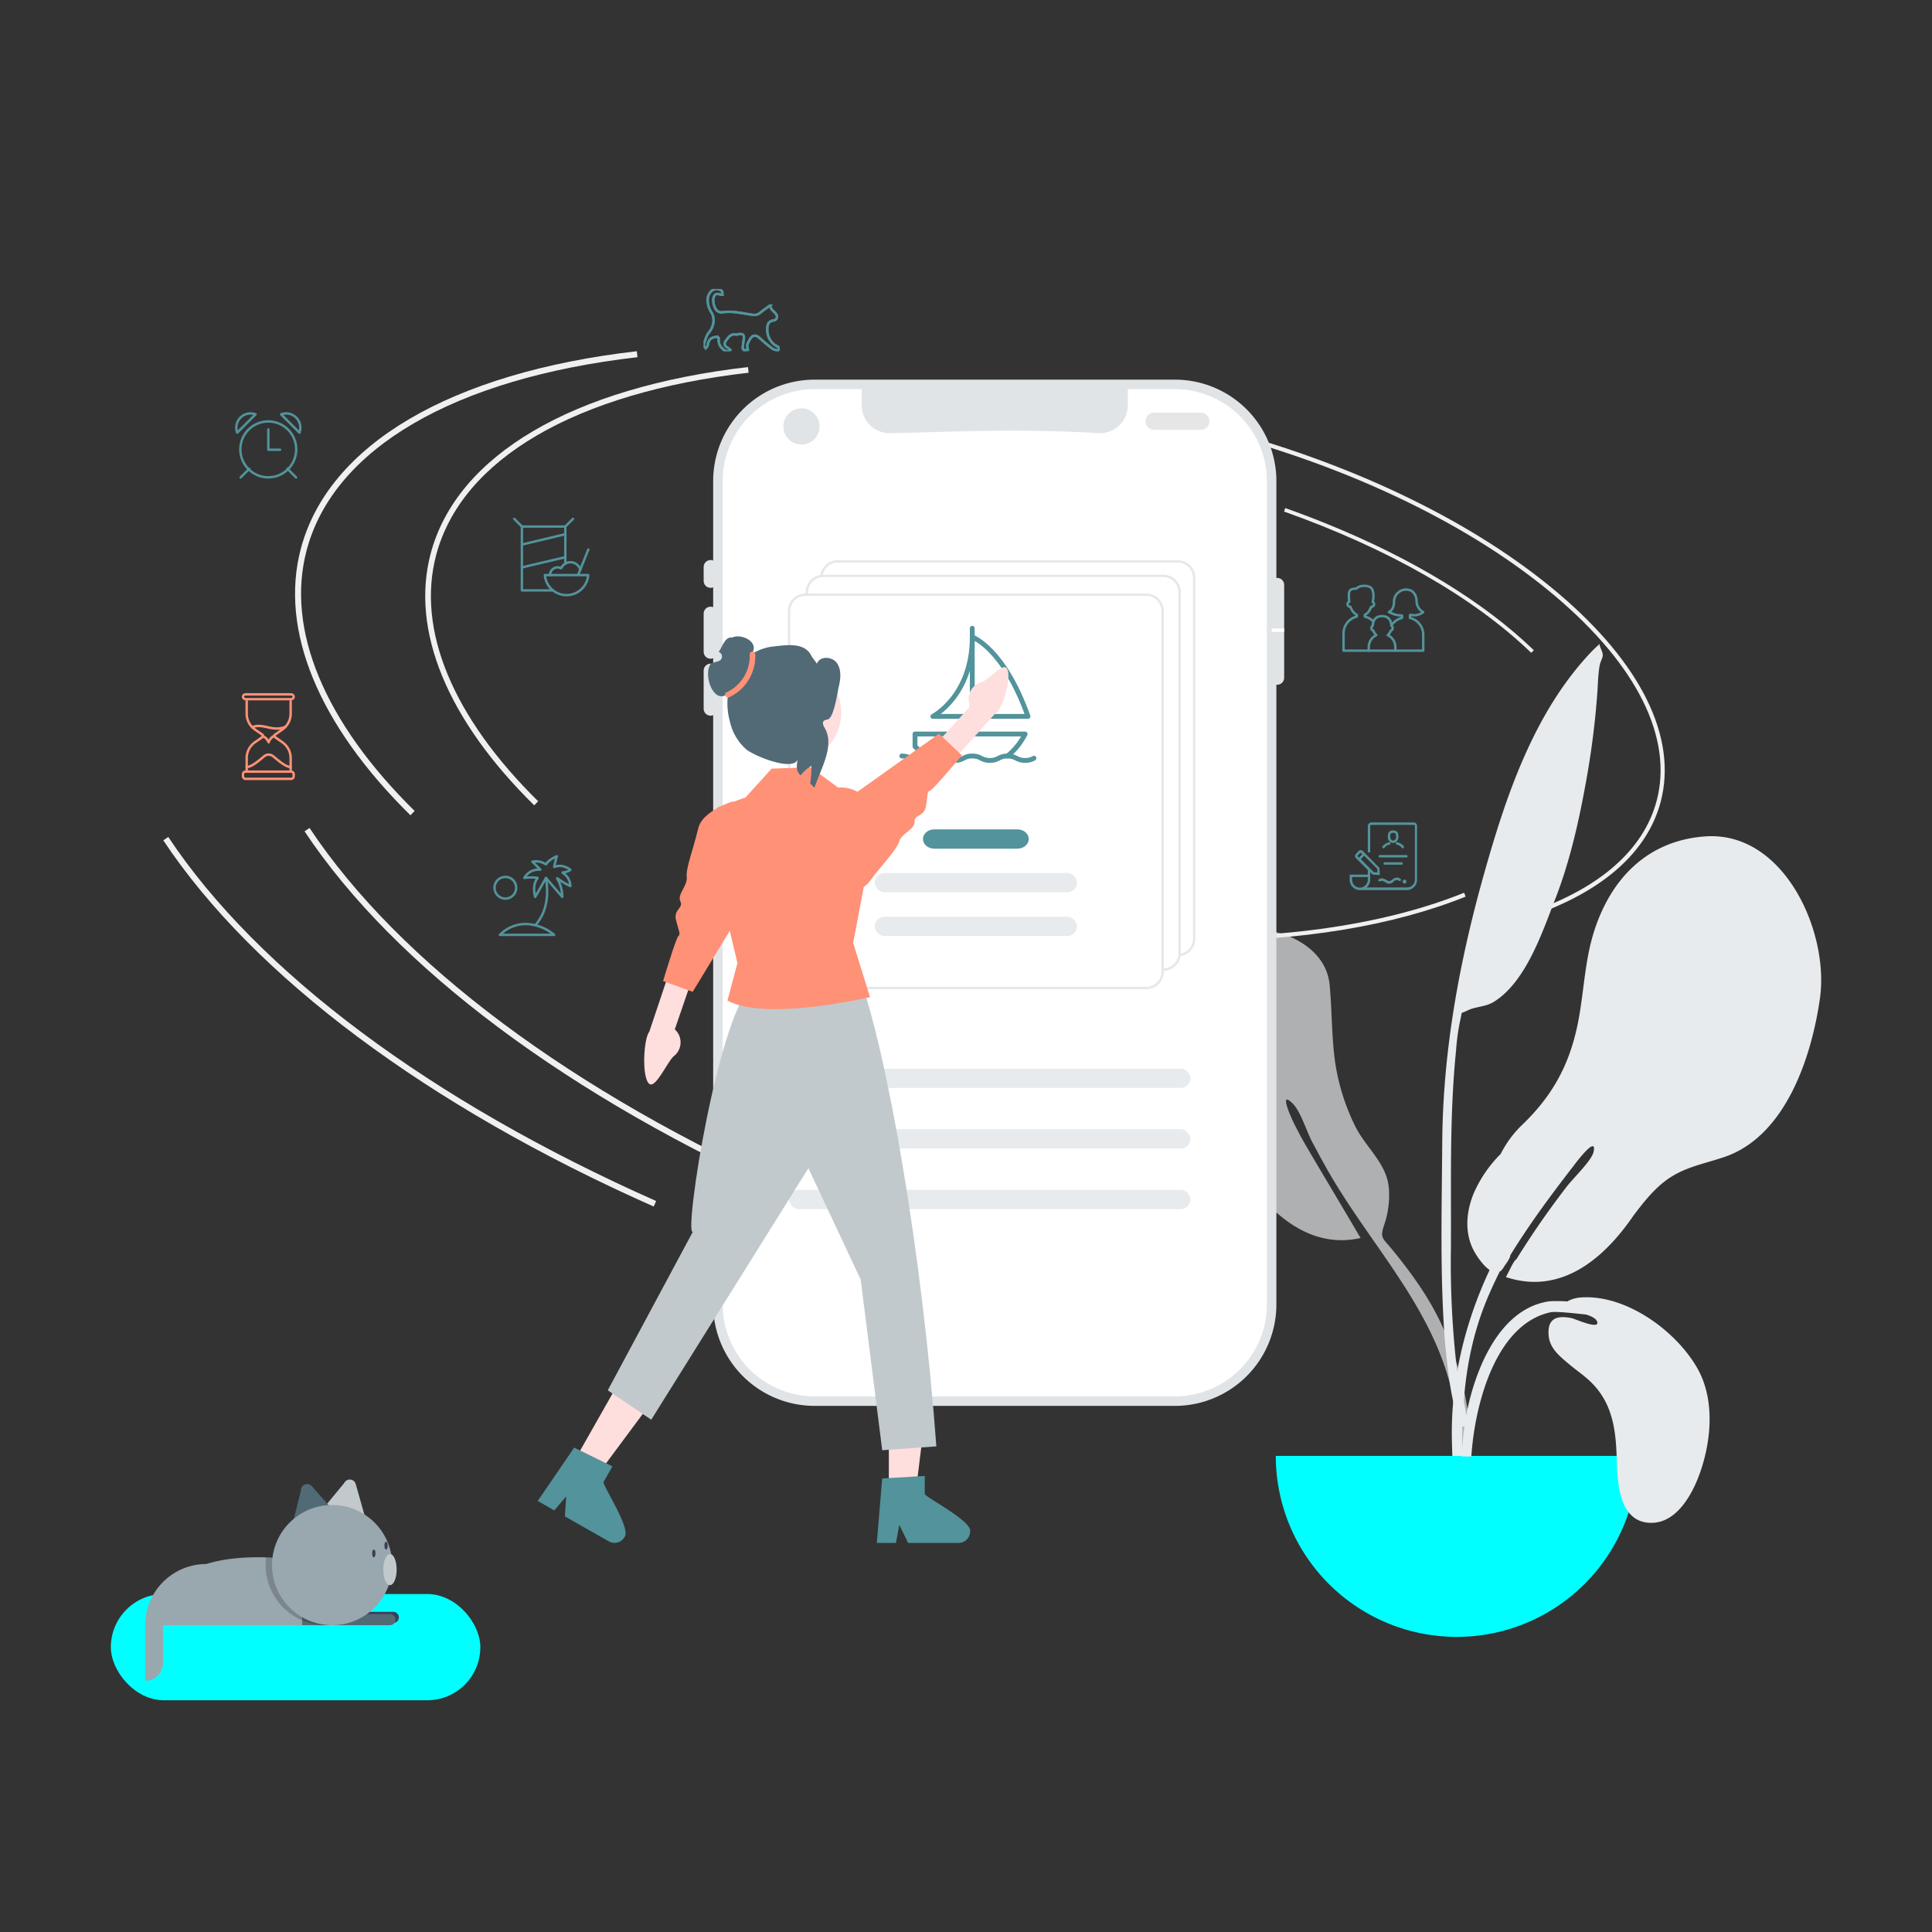 <svg xmlns="http://www.w3.org/2000/svg" xmlns:xlink="http://www.w3.org/1999/xlink" width="800" height="800" viewBox="0 0 800 800"><rect x="0" y="0" width="800" height="800" fill="#333333" stroke="none"/><defs><clipPath id="clip-path"><rect id="Rectangle_3331" data-name="Rectangle 3331" width="31.486" height="25.768" transform="translate(0 0)" fill="none" stroke="#53939b" stroke-width="1"/></clipPath></defs><g id="Group_5626" data-name="Group 5626" transform="translate(-4445.333 287)"><path id="AdobeStock_292110933_Preview" d="M0,0H800V800H0Z" transform="translate(4445.333 -287)" fill="none" opacity="0.7"/><g id="Group_5409" data-name="Group 5409" transform="translate(4512.945 -159.648)"><path id="Path_21171" data-name="Path 21171" d="M396.423,405.325c-36.042-35.481-51.264-72.5-42.864-104.226,10.78-40.719,58.67-68.873,131.39-77.242l.269,2.336c-71.708,8.252-118.867,35.774-129.386,75.508-8.175,30.88,6.826,67.086,42.241,101.95Z" transform="translate(-242.842 -199.212)" fill="#f0f0f0"/><path id="Path_21174" data-name="Path 21174" d="M485.406,550.409C391.814,508.9,319.7,455.048,282.334,398.77l2.073-1.377c37.1,55.888,108.844,109.421,202.007,150.741Z" transform="translate(-223.842 -181.896)" fill="#f0f0f0"/><path id="Path_21177" data-name="Path 21177" d="M340.587,419.742C302.423,382.173,286.3,342.979,295.2,309.38c11.415-43.116,62.124-72.928,139.125-81.79l.284,2.473c-75.929,8.738-125.865,37.881-137,79.953-8.656,32.7,7.228,71.036,44.728,107.952Z" transform="translate(-238.249 -209.511)" fill="#f0f0f0"/><path id="Path_21180" data-name="Path 21180" d="M426.914,554.143C333.322,512.634,261.2,458.781,223.842,402.5l2.073-1.377c37.1,55.888,108.844,109.421,202.007,150.741Z" transform="translate(-223.842 -181.896)" fill="#f0f0f0"/></g><path id="Path_22938" data-name="Path 22938" d="M746.9,617.148q-10.022,0-20.386-.447l.074-1.721c51.562,2.232,97.056-3.938,131.572-17.848l.644,1.6C828.7,610.863,790.322,617.148,746.9,617.148Z" transform="translate(4193.413 -514.461)" fill="#f0f0f0"/><path id="Path_22939" data-name="Path 22939" d="M819.67,443.851l-.552-1.632c29.482-9.968,47.922-26.026,53.326-46.438,6.87-25.949-8.055-56.062-42.023-84.79-34.142-28.875-83.376-52.833-138.633-67.462l.441-1.665c55.5,14.693,104.972,38.776,139.3,67.812,34.505,29.182,49.626,59.918,42.577,86.546C868.551,417.22,849.726,433.69,819.67,443.851Z" transform="translate(4258.869 -351.172)" fill="#f0f0f0"/><path id="Path_22940" data-name="Path 22940" d="M744.62,597.132q-8.9,0-18.1.4l.066,1.528c45.785-1.982,86.182,3.5,116.832,15.848l.572-1.419C817.252,602.714,783.174,597.132,744.62,597.132Z" transform="matrix(0.927, 0.375, -0.375, 0.927, 4528.125, -902.977)" fill="#f0f0f0"/><g id="Symbols" transform="translate(4931.496 -40.424)"><g id="Scene_Plants" data-name="Scene/Plants" transform="translate(4 20)"><g id="Plant-Right" transform="translate(0 0)"><path id="Leaf-Me-Alone_" data-name="Leaf-Me-Alone!" d="M68.676,243.234c-14.013-.742-30.394-10.689-30.289-25.994.077-11.121,1.565-22.062,1.049-33.229a89.482,89.482,0,0,0-5.369-26.061c-2.9-8.084-9.9-15.442-11.037-23.872-.724-5.372.764-12.664,3.06-17.6,2.793-6,1.6-5.631-2.106-11.306C16.713,94.05,10.3,82.757,6.27,69.965.465,51.54-2.39,30.417,2.479,11.428,3.1,9.017,4.45.272,7.887.013c3.839-.291,1.549,4.551,1.178,6.153C6.694,16.392,4.6,25.329,5.044,36.014,6.742,77.241,33.056,107.052,48.4,143.5c.856,1.887,2.612,6.349,3.849,9.3,1.953,4.661,3.5,13.3,6.427,16.914,5.513,6.8,1.151-6.168.2-8.657-1.2-3.148-2.539-6.5-3.819-9.283-5.839-12.887-12.389-26.974-18.422-40.26,32.544-3.9,50.911,36.661,56.8,62.678,4.852,21.435,8.174,70.707-24.757,69.036" transform="matrix(-0.995, 0.105, -0.105, -0.995, 121.39, 353.161)" fill="#e8ebed" fill-rule="evenodd" opacity="0.68"/><path id="Leaf-Me-Alone_2" data-name="Leaf-Me-Alone!" d="M213.5,78.124c-23.427,1.859-38.467,17.317-45.468,38.939-3.773,11.652-4.206,23.622-6.3,35.6-3.154,18.016-9.941,31.668-23.205,44.5a44.79,44.79,0,0,0-9.288,12.423,52.912,52.912,0,0,0-10.723,15.325c-3.49,7.7-4.478,16.945-.448,24.624,1.083,2.064,3.786,6.209,6.588,8.092-10.488,22.336-16.254,46.8-15.6,71.231.393,14.748,1.113,29.5,1.953,44.233.226,3.955,1.514,10.486,3.449,3.853,1.771-6.067-.45-15.592-.655-21.93-1-30.877-1.854-58.952,10.856-87.8q2-4.535,4.218-9a3,3,0,0,0,.248-.169c.056.043.107.09.163.132.094-.168.223-.367.373-.59a7.956,7.956,0,0,0,1.141-1.6c1.127-1.562,2.4-3.4,2.41-4.4,0-.008,0-.02,0-.028,7.869-12.845,16.881-24.981,26.087-36.88-.069.086,9.985-13.6,8.431-6.033-.749,3.648-8.145,10.6-11.132,14.46a360.264,360.264,0,0,0-20.814,30.024c-.868.5-2.093,2.947-2.98,4.77-.489.924-.946,1.855-1.395,2.667,22.846,7.548,40.618-7.656,52.736-25.341.015-.021.028-.042.041-.063,3.688-4.887,7.465-9.739,12.185-13.6,7.874-6.446,16.306-7.583,25.59-10.755,25.317-8.65,36.081-41.46,39.5-65.806,3.857-27.466-15.009-69.582-47.948-66.874" transform="translate(1.992 1.668)" fill="#e8ebed" fill-rule="evenodd"/><path id="Leaf-Me-Alone_3" data-name="Leaf-Me-Alone!" d="M100.685,2.342C73.392,23.777,57.058,56.532,43.408,87.564c-15.245,34.66-27.115,70.363-32.646,107.849C7.128,220.042,2.971,244.754.95,269.58a264.607,264.607,0,0,0-.908,26.546c.014.727.4,20.479,4,16.4,2.047-2.323-.363-20.485-.321-23.448A379.887,379.887,0,0,1,8.22,239.3c3.987-27.168,6.988-54.333,13.551-81.038a92.576,92.576,0,0,1,3.418-12.012c1.611-4.064.054-2.41,3.611-3.608,3.456-1.165,7.414-.373,11.049-1.934,14.421-6.19,24.127-25.932,31.326-38.769,8.234-14.679,14.239-30.723,19.473-46.653a344.955,344.955,0,0,0,9.646-35.462c.814-3.794,1.393-7.8,2.676-11.464.346-.988,1.617-2.644,1.706-3.549.19-1.916-.8-3.2-.672-4.813q-1.684,1.135-3.32,2.342" transform="translate(69.186 14.571) rotate(-8)" fill="#e8ebed" fill-rule="evenodd"/><path id="Base" d="M38,328a74.933,74.933,0,1,0,149.866,0" transform="translate(0.112 8.288)" fill="aqua" fill-rule="evenodd"/><path id="Leaf-Me-Alone_4" data-name="Leaf-Me-Alone!" d="M116.959,329.933H113a132.824,132.824,0,0,1,1.468-14.839c3.176-18.787,13.108-46.381,34.89-49.431a56.18,56.18,0,0,1,7.34.077,13.236,13.236,0,0,1,5.6-1.654c18.546-1.367,39.256,13.594,48.2,29.164,7.212,12.553,6,29.038,1.542,42.374-2.983,8.929-9.493,21.659-20.349,21.783-13.582.155-14.237-16.632-14.5-26.445-.349-13.047-2-24.413-12.278-33.306-2.4-2.072-5.015-3.894-7.435-5.937-3.79-3.2-7.978-6.472-8.466-11.762-.674-7.3,3.446-8.612,9.736-7.256,1.072.231,11.874,5.078,10.275,1.247-.488-1.17-2.272-2.1-4.522-2.793-5.825-.633-12.771-1.368-14.769-.929-21.552,4.728-29.942,34.581-32.171,53.548C117.323,325.822,117.129,327.876,116.959,329.933Z" transform="translate(2.098 6.594)" fill="#e8ebed" fill-rule="evenodd"/></g></g></g><g id="Group_5410" data-name="Group 5410" transform="translate(4736.706 -129.797)"><path id="Path_21259" data-name="Path 21259" d="M42.013,0H191.2a42.013,42.013,0,0,1,42.013,42.013V382.925A42.013,42.013,0,0,1,191.2,424.939H42.013A42.013,42.013,0,0,1,0,382.925V42.013A42.013,42.013,0,0,1,42.013,0Z" transform="translate(3.935)" fill="#e0e4e7"/><path id="Path_21222" data-name="Path 21222" d="M650.25,161.35V502.26a38.124,38.124,0,0,1-38.08,38.08H462.984a38.124,38.124,0,0,1-38.08-38.08V161.35a38.124,38.124,0,0,1,38.08-38.08h19.509v6.739a11.5,11.5,0,0,0,11.5,11.5c29.561-.618,51.784-2,87.163,0a11.5,11.5,0,0,0,11.5-11.5v-6.74H612.17a38.124,38.124,0,0,1,38.08,38.08Z" transform="translate(-417.034 -119.334)" fill="#fff"/><path id="Path_21223" data-name="Path 21223" d="M416.765,233.714a2.865,2.865,0,0,1-2.862-2.862V225.13a2.862,2.862,0,1,1,5.723,0v5.723A2.865,2.865,0,0,1,416.765,233.714Z" transform="translate(-413.903 -147.51)" fill="#e0e4e7"/><path id="Path_21224" data-name="Path 21224" d="M416.765,270.745a2.865,2.865,0,0,1-2.862-2.862V252.13a2.862,2.862,0,1,1,5.723,0v15.754a2.865,2.865,0,0,1-2.862,2.862Z" transform="translate(-413.903 -155.195)" fill="#e0e4e7"/><path id="Path_21225" data-name="Path 21225" d="M416.765,303.723a2.865,2.865,0,0,1-2.862-2.862V285.108a2.862,2.862,0,1,1,5.723,0v15.754A2.865,2.865,0,0,1,416.765,303.723Z" transform="translate(-413.903 -164.581)" fill="#e0e4e7"/><path id="Path_21226" data-name="Path 21226" d="M744.766,232.54a2.859,2.859,0,0,0-2.862,2.854v38.445a2.862,2.862,0,1,0,5.723,0V235.394A2.864,2.864,0,0,0,744.766,232.54Z" transform="translate(-507.257 -150.434)" fill="#e0e4e7"/><path id="Path_21233" data-name="Path 21233" d="M581.133,253.667a6.438,6.438,0,1,0-6.438-6.438,6.439,6.439,0,0,0,6.438,6.438Zm0-7.869c2.761,0,5.008-1.331,5.008,1.431a5.008,5.008,0,1,1-10.015,0C576.125,244.467,578.372,245.8,581.133,245.8Z" transform="translate(-459.667 -152.782)" fill="#fff"/><ellipse id="Ellipse_11127" data-name="Ellipse 11127" cx="2.146" cy="2.146" rx="2.146" ry="2.146" transform="translate(119.32 92.3)" fill="#fff"/><rect id="Rectangle_3266" data-name="Rectangle 3266" width="5.158" height="1.431" transform="translate(235.213 103.031)" fill="#fff"/><path id="Path_21258" data-name="Path 21258" d="M484.382,143.995H465.066a3.577,3.577,0,1,1,0-7.154h19.315a3.577,3.577,0,1,1,0,7.154Z" transform="translate(-278.536 -123.196)" fill="#e6e6e6"/><circle id="Ellipse_11129" data-name="Ellipse 11129" cx="7.5" cy="7.5" r="7.5" transform="translate(33 11.883)" fill="#e0e4e7"/><g id="Group_4531" data-name="Group 4531" transform="translate(-3462.022 -1916.36)"><g id="Group_4533" data-name="Group 4533" transform="translate(3504.761 1997.621)"><g id="Group_4750" data-name="Group 4750" transform="translate(6 -6)"><path id="Rectangle_25-2" data-name="Rectangle 25-2" d="M6.98,0h140.4a6.774,6.774,0,0,1,6.98,6.548V156.474a6.774,6.774,0,0,1-6.98,6.548H6.98A6.774,6.774,0,0,1,0,156.474V6.548A6.774,6.774,0,0,1,6.98,0Z" fill="#fff" stroke="#e5e8ea" stroke-width="1"/></g><g id="Group_4749" data-name="Group 4749"><path id="Rectangle_25-2-2" data-name="Rectangle 25-2" d="M6.98,0h140.4a6.774,6.774,0,0,1,6.98,6.548V156.474a6.774,6.774,0,0,1-6.98,6.548H6.98A6.774,6.774,0,0,1,0,156.474V6.548A6.774,6.774,0,0,1,6.98,0Z" fill="#fff" stroke="#e5e8ea" stroke-width="1"/></g></g><g id="Group_4534" data-name="Group 4534" transform="translate(3497.392 2005.407)"><path id="Rectangle_25-2-3" data-name="Rectangle 25-2" d="M6.994,0H147.676a6.779,6.779,0,0,1,6.994,6.541V156.322a6.779,6.779,0,0,1-6.994,6.541H6.994A6.779,6.779,0,0,1,0,156.322V6.541A6.779,6.779,0,0,1,6.994,0Z" transform="translate(0)" fill="#fff" stroke="#e5e8ea" stroke-width="1"/><path id="Path_21260" data-name="Path 21260" d="M4.682,0H39.106c2.586,0,4.682,1.791,4.682,4h0c0,2.209-2.1,4-4.682,4H4.682C2.1,8,0,6.209,0,4H0C0,1.791,2.1,0,4.682,0Z" transform="translate(55.441 97.168)" fill="#53939b"/><rect id="Rectangle_3268" data-name="Rectangle 3268" width="83.723" height="8" rx="4" transform="translate(35.473 115.253)" fill="#e8ebed"/><rect id="Rectangle_3269" data-name="Rectangle 3269" width="83.723" height="8" rx="4" transform="translate(35.473 133.338)" fill="#e8ebed"/></g></g><rect id="Rectangle_3270" data-name="Rectangle 3270" width="166.206" height="8" rx="4" transform="translate(35.37 285.3)" fill="#e8ebed"/><rect id="Rectangle_3271" data-name="Rectangle 3271" width="166.206" height="8" rx="4" transform="translate(35.37 310.385)" fill="#e8ebed"/><rect id="Rectangle_3272" data-name="Rectangle 3272" width="166.206" height="8" rx="4" transform="translate(35.37 335.469)" fill="#e8ebed"/></g><g id="Orion_hourglass" transform="translate(4545.777 0.453)"><path id="layer2" d="M34.2,35.437V30.61a7.962,7.962,0,0,0-3.386-6.516L27.67,21.887a.569.569,0,0,1,0-.931l3.143-2.207A7.962,7.962,0,0,0,34.2,12.232V7M16,7v5.232a7.962,7.962,0,0,0,3.386,6.516l3.143,2.207a.569.569,0,0,1,0,.931l-3.143,2.207A7.962,7.962,0,0,0,16,30.61v4.827" transform="translate(-14.294 -4.156)" fill="none" stroke="#ff9177" stroke-linecap="round" stroke-linejoin="round" stroke-miterlimit="10" stroke-width="1"/><path id="layer2-2" data-name="layer2" d="M16,42.113c2.275,0,5.664-3.189,7.384-4.55a2.908,2.908,0,0,1,3.426-.009c1.734,1.348,5.114,4.559,7.389,4.559M18.323,25.62c4.55-1.823,8.3,2.076,13.718-.123M22.72,29.47c1.633.415,2.285,2.406,2.38,2.406A4.558,4.558,0,0,1,27.432,29.2" transform="translate(-14.294 -11.97)" fill="none" stroke="#ff9177" stroke-linecap="round" stroke-linejoin="round" stroke-miterlimit="10" stroke-width="1"/><rect id="layer1" width="21" height="3" rx="1" transform="translate(0.169 32.062)" fill="none" stroke="#ff9177" stroke-linecap="round" stroke-linejoin="round" stroke-miterlimit="10" stroke-width="1"/><rect id="layer1-2" data-name="layer1" width="21" height="2" rx="1" transform="translate(0.169 0.061)" fill="none" stroke="#ff9177" stroke-linecap="round" stroke-linejoin="round" stroke-miterlimit="10" stroke-width="1"/></g><g id="Orion_breakfast-cereal" transform="translate(4655.267 -74.146)"><path id="layer1-3" data-name="layer1" d="M24.157,17.868v2.7M6.174,12.631V5.174H24.157V8.347M18.868,31.62H6.174V22.1M3,2,6.174,5.174M27.331,2,24.157,5.174" fill="none" stroke="#53939b" stroke-linecap="round" stroke-linejoin="round" stroke-width="1"/><path id="layer2-3" data-name="layer2" d="M33.172,28.7a4.231,4.231,0,0,0-7.934-.582,3.121,3.121,0,0,0-1.428-.37,3.174,3.174,0,0,0-3.174,3.174m6.347-7.4L9,27.752V18.284L26.984,14Z" transform="translate(-2.826 -5.653)" fill="none" stroke="#53939b" stroke-linecap="round" stroke-linejoin="round" stroke-width="1"/><path id="layer1-4" data-name="layer1" d="M44.984,26,40.752,36.579M27,36.579a8.992,8.992,0,0,0,17.931,0Z" transform="translate(-11.306 -11.306)" fill="none" stroke="#53939b" stroke-linecap="round" stroke-linejoin="round" stroke-width="1"/></g><g id="Orion_sailing" transform="translate(4816.748 -28.848)"><path id="layer2-4" data-name="layer2" d="M32.426,6S45.377,10.469,55.5,38.834H16.1S32.426,30.443,32.426,6Z" transform="translate(-1.24 -0.352)" fill="none" stroke="#53939b" stroke-linecap="round" stroke-linejoin="round" stroke-width="2"/><path id="layer1-5" data-name="layer1" d="M16.593,60c-3.648,0-3.648,1.824-7.3,1.824S5.648,60,2,60m29.185,0c-3.648,0-3.648,1.824-7.3,1.824S20.241,60,16.593,60m29.185,0c-3.648,0-3.648,1.824-7.3,1.824S34.834,60,31.185,60m25.537.912a7.114,7.114,0,0,1-3.648.912c-3.648,0-3.648-1.824-7.3-1.824" transform="translate(0 -5.101)" fill="none" stroke="#53939b" stroke-linecap="round" stroke-linejoin="round" stroke-width="2"/><path id="layer1-6" data-name="layer1" d="M13.472,55.811,8,50.977v-5.2H53.6a27.726,27.726,0,0,1-7.3,9.12m-14.593-9.12V2" transform="translate(-0.528)" fill="none" stroke="#53939b" stroke-linecap="round" stroke-linejoin="round" stroke-width="2"/></g><g id="Group_5411" data-name="Group 5411" transform="translate(4346.612 -238.332)"><g id="Group_4751" data-name="Group 4751" transform="translate(-11.747 -11)"><path id="Path_21124" data-name="Path 21124" d="M381.209,361.027A7.243,7.243,0,0,0,381.527,350l11.726-34.143-8.646-5.565-13.631,40.654c-2.448,3.156-3.156,19.183,0,21.631,2.641,2.049,7.624-9.463,10.233-11.551Z" transform="translate(8.36 38.57)" fill="#ffdede"/><path id="Path_21125" data-name="Path 21125" d="M389.828,277.064c-2.071,8.761-5.163,16.414-4.744,20.089s-4.065,7.187-2.641,10.084-2.953,3.215-1.77,7.889,1.958,5.686.956,6.457-6.34,18.647-6.34,18.647l3.127,1.146,9.124,3.328,21.44-35.264-.065-43.284-5.323-.171c-1.278.479-2.694,1.054-4.106,1.747C395.174,269.815,390.811,272.892,389.828,277.064Z" transform="translate(9.748 28.327)" fill="#ff9177"/><path id="Path_21126" data-name="Path 21126" d="M451.224,506.137h11.149l5.3-43H451.222Z" transform="translate(27.301 73.902)" fill="#ffdede"/><path id="Path_21127" data-name="Path 21127" d="M467.02,500.3v-7.558l-2.931.179-11.931.707-2.761.17-2.111,25.314-.113,1.357h7.916l.255-1.348,1.15-6.126,2.969,6.126.65,1.348H481.1a4.742,4.742,0,0,0,4.712-4.722C486.7,511.606,469.244,502.663,467.02,500.3Z" transform="translate(26.365 80.746)" fill="#53939b"/><path id="Path_21128" data-name="Path 21128" d="M345.131,495.228l9.7,5.5,25.835-34.785-14.312-8.12Z" transform="translate(2.776 72.675)" fill="#ffdede"/><path id="Path_21129" data-name="Path 21129" d="M360.34,497.562l3.723-6.569-2.62-1.291-10.734-5.268-2.488-1.225L336,501.105l-2.875,4.2,3.251,1.847L340,509.22l4.919-5.805-.547,8.284,17.143,9.735h.009l1.1.622a4.72,4.72,0,0,0,6.427-1.781C371.867,517.108,361.1,500.728,360.34,497.562Z" transform="translate(0 78.543)" fill="#53939b"/><path id="Path_21130" data-name="Path 21130" d="M417.749,327.329c-14.94,9.9-29.73,105.017-25.849,103.464l-35.215,65.628,18,12.169,65.08-104.134L461.4,450.522l8.934,70.709,22.409-1.6c-5.823-79.659-20.362-163.674-32.41-196.173Z" transform="translate(5.447 41.613)" fill="#c2c9cc"/><path id="Path_21131" data-name="Path 21131" d="M398.447,350.359l-.163.612c15.794,8.788,59.027-1.391,59.027-1.391l-6.968-22.453,9.407-49.878a14.58,14.58,0,0,0-14.671-14.487q-.5,0-.991.04l-11.35-8.408-16.158.557-10.808,11.939-6.457,2.307-5.017,1.788c-1.014.914-2.121,1.967-3.182,3.128l7.936,47.228,3.376,14.122Z" transform="translate(13.406 25.647)" fill="#ff9177"/><circle id="Ellipse_11135" data-name="Ellipse 11135" cx="20.732" cy="20.732" r="20.732" transform="translate(417.348 236.703)" fill="#ffdede"/><path id="Path_21132" data-name="Path 21132" d="M397.577,234.741c.062.023.116.047.178.07a2.905,2.905,0,0,0,.364.133,10.012,10.012,0,0,0,2.453.564,9.809,9.809,0,0,0,1.076.057,10.134,10.134,0,0,0,1.378-.089,9.748,9.748,0,0,0,1.5-.306,7.135,7.135,0,0,0,.69-.223,10.561,10.561,0,0,0,6.536-6.773v-.008a4.586,4.586,0,0,0,.133-.464,10.484,10.484,0,0,0,.347-2.67v-.016a10.482,10.482,0,0,0-1.959-6.129c-.771-1.094-1.663-1.276-1.163-2.527,1.595-3.989-4.93-7.25-8.781-5.5a3.771,3.771,0,0,0-.418-.017c-2.594-.007-3.556,3.823-5.1,5.98l.045.015a1.99,1.99,0,0,1-.025,3.765q-1.544.5-3.121.889C388.245,225.587,392.218,237.562,397.577,234.741Z" transform="translate(13.243 15.472)" fill="#516a76"/><path id="Path_21133" data-name="Path 21133" d="M397.98,245.036a21.522,21.522,0,0,0,6.753,11.452c3.508,2.835,20.005,9.551,21.4,3.8-.931,4.016-.37,5.55,1.128,6.986.256-.348.528-.68.808-1a13.061,13.061,0,0,1,3.646-2.925,41.99,41.99,0,0,1-.522,7.246,24.482,24.482,0,0,1,1.761,1.8c2.668-7.952,8.516-17.477,4.282-24.718-1.68-2.874-.279-3.267,1.209-3.6,2.6-.576,4.031-11.239,4.649-13.831.767-3.25,1.071-6.989-.943-9.657s-7.108-2.782-8.138.4l-2.145-2.916c-2.772-6.1-10.13-4.88-16.783-4.092a20.675,20.675,0,0,0-15.521,11.45A28.283,28.283,0,0,0,397.98,245.036Z" transform="translate(14.748 16.152)" fill="#516a76"/><path id="Path_21134" data-name="Path 21134" d="M408.649,216.658a18.78,18.78,0,0,1-10.743,17.7c-1.352.612-2.528-1.392-1.167-2.009a16.523,16.523,0,0,0,9.587-15.7c-.077-1.494,2.245-1.483,2.323.006Z" transform="translate(14.566 16.665)" fill="#ff9177"/><path id="Path_21135" data-name="Path 21135" d="M487.78,226.14a7.243,7.243,0,0,0-4.643,10.006l-24.248,26.744,5.749,8.526L493.2,239.441c3.5-1.934,7.139-15.336,5.2-18.831-1.618-2.924-7.408,4.642-10.63,5.53Z" transform="translate(29.073 18.653)" fill="#ffdede"/><path id="Path_21136" data-name="Path 21136" d="M426.37,308.517s17.2,3.089,22.558-4.151,11.22-13.047,12.286-16.585,6.569-5,6.406-8.229,3.983-1.786,4.738-6.553.444-6,1.673-6.307,13.177-14.631,13.177-14.631l-9.488-8.946-33.613,23.942Z" transform="translate(21.556 23.04)" fill="#ff9177"/></g></g><g id="Orion_healthcare" transform="translate(4999.664 -51.617)"><path id="layer2-5" data-name="layer2" d="M23.45,34.037H35v-6.6a7.173,7.173,0,0,0-5.5-6.949V19.352c.11-.052.212-.11.315-.171h0a5.959,5.959,0,0,0,5.126-1.045.055.055,0,0,0-.012-.087,5.248,5.248,0,0,1-2.683-4.361c0-2.157-1.058-4.843-4.21-4.947a5.056,5.056,0,0,0-5.14,4.977c-.008,2.637-1.032,3.747-2.09,4.313a.055.055,0,0,0,.01.1c1.54.535,2.592,1.32,5.381,1.336V20.49a7.19,7.19,0,0,0-4.386,3.126M14.4,22.041a7.169,7.169,0,0,0-3.6-2.1v-.722a4.852,4.852,0,0,0,2.221-2.42,9.52,9.52,0,0,0,.424-.919c.035,0,.069.01.106.01a1.1,1.1,0,0,0,.532-2.057c.454-1.989.51-4.254-.532-5.643-.935-1.245-4.648-1.4-6.05,0-.55.55-3.3-.55-3.3,2.75a21.721,21.721,0,0,0,.185,2.817,1.1,1.1,0,0,0,.365,2.133c.034,0,.067-.007.1-.01a3.121,3.121,0,0,0,.353.736l.008.009A4.906,4.906,0,0,0,7.5,19.21v.727A7.173,7.173,0,0,0,2,26.887v7.15H12.45" transform="translate(0 0)" fill="none" stroke="#53939b" stroke-linecap="round" stroke-linejoin="round" stroke-miterlimit="10" stroke-width="1"/><path id="layer1-7" data-name="layer1" d="M28.855,37.86a4.28,4.28,0,0,0,1.258-1.845A1.087,1.087,0,0,0,30.9,34.95,1.108,1.108,0,0,0,30.371,34c-.112-2.241-1.184-4-3.871-4s-3.759,1.756-3.871,4a1.108,1.108,0,0,0-.529.954,1.087,1.087,0,0,0,.787,1.065,4.28,4.28,0,0,0,1.258,1.845A5.512,5.512,0,0,0,21,42.819V44.3H32V42.819A5.512,5.512,0,0,0,28.855,37.86Z" transform="translate(-8.55 -10.263)" fill="none" stroke="#53939b" stroke-linecap="round" stroke-linejoin="round" stroke-miterlimit="10" stroke-width="1"/></g><g id="Orion_beach" transform="translate(4646.094 63.566)"><path id="layer2-6" data-name="layer2" d="M8,43.558a15.028,15.028,0,0,1,10.724-4.489,19.09,19.09,0,0,1,11.722,4.489ZM27.076,19.99c.836,5.3,1.172,13.2-4.4,19.578" transform="translate(-1.755 -7.022)" fill="none" stroke="#53939b" stroke-linecap="round" stroke-linejoin="round" stroke-width="1"/><path id="layer2-7" data-name="layer2" d="M30.486,20.825c.37-.539,3.775-6.588,4.393-7.686a.137.137,0,0,1,.224-.019l6.6,7.7a15.022,15.022,0,0,0-2.1-7.637.048.048,0,0,1,.07-.064,30.789,30.789,0,0,0,5.4,3.212,6.687,6.687,0,0,0-3.182-5.484.081.081,0,0,1,.039-.149c2.422-.254,3.142-1.1,3.142-1.1s-3.06-2.6-6.559-1.2A.1.1,0,0,1,38.38,8.3c.381-1.843,1.085-4.309,1.085-4.309s-3.163,1.3-4.412,3.241a.155.155,0,0,1-.209.051,7.48,7.48,0,0,0-5.479-1.047l3.214,3.214a.073.073,0,0,1-.057.126A6.642,6.642,0,0,0,26,12.968a21.152,21.152,0,0,1,5.414-.04.106.106,0,0,1,.06.178c-.511.552-2.194,2.817-.984,7.719Z" transform="translate(-9.654 0)" fill="none" stroke="#53939b" stroke-linecap="round" stroke-linejoin="round" stroke-width="1"/><circle id="layer1-8" data-name="layer1" cx="4.5" cy="4.5" r="4.5" transform="translate(3.998 12.537)" fill="none" stroke="#53939b" stroke-linecap="round" stroke-linejoin="round" stroke-width="1"/></g><g id="Orion_alarm-clock" transform="translate(4541.19 -117.805)"><path id="layer1-9" data-name="layer1" d="M9.954,2.374A5.888,5.888,0,0,0,2.374,9.954Zm10.6,0a5.888,5.888,0,0,1,7.579,7.579Z" fill="none" stroke="#53939b" stroke-linecap="round" stroke-linejoin="round" stroke-miterlimit="10" stroke-width="1"/><circle id="layer2-8" data-name="layer2" cx="11.576" cy="11.576" r="11.576" transform="translate(3.654 5.308)" fill="none" stroke="#53939b" stroke-linecap="round" stroke-linejoin="round" stroke-miterlimit="10" stroke-width="1"/><path id="layer2-9" data-name="layer2" d="M6,57.467l3.589-3.589m19.388,3.589-3.589-3.589" transform="translate(-2.232 -28.955)" fill="none" stroke="#53939b" stroke-linecap="round" stroke-linejoin="round" stroke-miterlimit="10" stroke-width="1"/><path id="layer1-10" data-name="layer1" d="M36.86,25.4H32V17" transform="translate(-16.744 -8.372)" fill="none" stroke="#53939b" stroke-linecap="round" stroke-linejoin="round" stroke-miterlimit="10" stroke-width="1"/></g><g id="Group_5412" data-name="Group 5412" transform="translate(4736.706 -167.336)"><g id="Group_4999" data-name="Group 4999" transform="translate(0 0)" clip-path="url(#clip-path)"><path id="Path_21410" data-name="Path 21410" d="M6.236,19.782c-.2,2.665.273,3.933,2.344,5.63a3.659,3.659,0,0,0,1.938.355c.168.011.36-.356.54-.549a10.082,10.082,0,0,0-1.215-.963c-1.3-.751-1.5-1.644-.632-2.84,1.095-1.508,2.142-3.049,4.4-2.534a1.108,1.108,0,0,0,.408-.078c2.341-.474,2.944.146,2.53,2.508a26.872,26.872,0,0,0-.37,3.318.971.971,0,0,0,.642.7,5.722,5.722,0,0,0,1.471-.167c-.059-.337-.14-.673-.172-1.013a2.952,2.952,0,0,1-.022-1.218A16.418,16.418,0,0,1,19.1,20.94c1.052-1.959,2.508-2.094,4.124-.587a64,64,0,0,0,5.253,4.371,4.823,4.823,0,0,0,2.211.608c.234.03.529-.4.8-.623a4.383,4.383,0,0,0-.691-.758A16.259,16.259,0,0,1,29.078,22.9a7.924,7.924,0,0,1-2.728-6.716c.108-1.9.714-2.848,2.573-3.174a1.522,1.522,0,0,0,1.135-2.451c-.715-1.273-2.329-1.917-2.48-3.58-.006-.062-.235-.1-.216-.1-1.375,1.027-2.7,1.955-3.951,2.971a3.748,3.748,0,0,1-3.1.84c-4.276-.576-8.509-1.744-12.9-1.005a2.636,2.636,0,0,1-1.753-.621C4.3,8.03,3.573,4.865,4.22,3.264A1.632,1.632,0,0,1,6.568,2.231a4.8,4.8,0,0,0,1.188.147c-.059-.516.067-1.216-.22-1.5A3.087,3.087,0,0,0,5.751.011C3.539-.166,1.818,1.73,1.644,4.39a9.522,9.522,0,0,0,1.625,5.4c1.533,2.673.823,5.886-1.126,8.277C1.009,19.464.6,21.477.01,23.258c-.1.29.543.825.843,1.246.274-.357.723-.683.794-1.076.505-2.782,1.413-3.548,4.589-3.645" transform="translate(0 0)" fill="none" stroke="#53939b" stroke-width="1"/><path id="Path_21411" data-name="Path 21411" d="M6.236,19.782c-3.176.1-4.084.863-4.589,3.645-.072.394-.52.719-.794,1.076-.3-.422-.939-.956-.843-1.246.593-1.781,1-3.794,2.134-5.186,1.949-2.391,2.658-5.6,1.126-8.277a9.522,9.522,0,0,1-1.625-5.4C1.818,1.73,3.539-.166,5.751.011A3.087,3.087,0,0,1,7.535.874c.287.288.161.989.22,1.5a4.8,4.8,0,0,1-1.188-.147A1.632,1.632,0,0,0,4.22,3.264c-.648,1.6.077,4.767,1.437,5.809a2.636,2.636,0,0,0,1.753.621c4.394-.739,8.626.429,12.9,1.005a3.748,3.748,0,0,0,3.1-.84c1.253-1.016,2.576-1.944,3.951-2.971-.019-.008.21.033.216.1.152,1.663,1.765,2.307,2.48,3.58a1.522,1.522,0,0,1-1.135,2.451c-1.86.326-2.465,1.277-2.573,3.174A7.924,7.924,0,0,0,29.078,22.9,16.259,16.259,0,0,0,30.8,23.952a4.383,4.383,0,0,1,.691.758c-.267.221-.562.653-.8.623a4.823,4.823,0,0,1-2.211-.608,64,64,0,0,1-5.253-4.371c-1.615-1.508-3.072-1.372-4.124.587a16.418,16.418,0,0,0-1.011,1.992,2.952,2.952,0,0,0,.022,1.218c.032.34.113.676.172,1.013a5.722,5.722,0,0,1-1.471.167.971.971,0,0,1-.642-.7,26.872,26.872,0,0,1,.37-3.318c.414-2.362-.189-2.982-2.53-2.508a1.108,1.108,0,0,1-.408.078c-2.254-.515-3.3,1.026-4.4,2.534-.867,1.2-.672,2.089.632,2.84a10.082,10.082,0,0,1,1.215.963c-.181.193-.373.56-.54.549a3.659,3.659,0,0,1-1.938-.355c-2.071-1.7-2.543-2.966-2.344-5.63" transform="translate(0 0)" fill="none" stroke="#53939b" stroke-width="1"/></g></g><g id="prevention-document" transform="translate(5002.208 51.557)"><path id="Path_21415" data-name="Path 21415" d="M28.5,2H11A1.538,1.538,0,0,0,9.5,3.5V14a.5.5,0,0,0,1,0V3.5A.472.472,0,0,1,11,3H28.5a.472.472,0,0,1,.5.5V25.7a3.222,3.222,0,0,1-3.2,3.2H9a4.245,4.245,0,0,0,1.5-3.2V22.6l1,1,3,.2-.2-3L8,14.4H8l-.6-.6a1.151,1.151,0,0,0-1.7,0L4.6,15a1.268,1.268,0,0,0-.4.9,1.222,1.222,0,0,0,.4.9l1.3,1.3,3.6,3.6v1.9H2v2.2A4.225,4.225,0,0,0,6.2,30H25.7a4.225,4.225,0,0,0,4.2-4.2V3.5A1.391,1.391,0,0,0,28.5,2ZM5.3,15.7l1.1-1.1.1-.1a.1.1,0,0,1,.1.1l.6.6-.7.7-.7.7L5.3,16A.187.187,0,0,1,5.3,15.7Zm2,.8.7-.7,5.4,5.4.1,1.5L12,22.6,6.6,17.2ZM3,25.8V24.6H9.5v1.2A3.311,3.311,0,0,1,6.2,29,3.222,3.222,0,0,1,3,25.8Z" fill="#53939b"/><path id="Path_21416" data-name="Path 21416" d="M14,16a.472.472,0,0,0,.5.5h11a.5.5,0,0,0,0-1h-11A.472.472,0,0,0,14,16Z" fill="#53939b"/><path id="Path_21417" data-name="Path 21417" d="M24,19a.472.472,0,0,0-.5-.5h-7a.5.5,0,0,0,0,1h7A.472.472,0,0,0,24,19Z" fill="#53939b"/><path id="Path_21418" data-name="Path 21418" d="M19.6,25.7a2.232,2.232,0,0,1-1.3.6,2.6,2.6,0,0,1-1-.4c-.8-.5-1.9-1.2-3.2-.4a.515.515,0,0,0,.5.9c.8-.4,1.4-.1,2.2.4a3.168,3.168,0,0,0,1.5.6h0a3.1,3.1,0,0,0,1.9-.9,1.671,1.671,0,0,1,2.3-.3.515.515,0,0,0,.5-.9C21.4,24.3,20.4,25.1,19.6,25.7Z" fill="#53939b"/><circle id="Ellipse_11163" data-name="Ellipse 11163" cx="0.8" cy="0.8" r="0.8" transform="translate(23.9 25.7)" fill="#53939b"/><path id="Path_21419" data-name="Path 21419" d="M16,12.7a.367.367,0,0,1-.3-.1.494.494,0,0,1-.1-.7,4.8,4.8,0,0,1,2.7-1.7c.3-.1.5.1.6.4s-.1.5-.4.6a3.229,3.229,0,0,0-2.1,1.3C16.3,12.7,16.2,12.7,16,12.7Z" fill="#53939b"/><path id="Path_21420" data-name="Path 21420" d="M24,12.7a.52.52,0,0,1-.4-.2,3.729,3.729,0,0,0-2.1-1.3.51.51,0,1,1,.2-1,4.294,4.294,0,0,1,2.7,1.7.494.494,0,0,1-.1.7A.367.367,0,0,1,24,12.7Z" fill="#53939b"/><path id="Path_21421" data-name="Path 21421" d="M20,10.5h0a2.333,2.333,0,0,1-2.2-2.6c0-1.2.3-2.6,2.2-2.6,2,0,2.2,1.5,2.2,2.6a2.792,2.792,0,0,1-.6,1.8A2.088,2.088,0,0,1,20,10.5Zm0-4.2c-.9,0-1.2.2-1.2,1.6,0,.9.5,1.6,1.2,1.6h0a1.234,1.234,0,0,0,.8-.4,1.594,1.594,0,0,0,.4-1.2C21.2,6.5,20.8,6.3,20,6.3Z" fill="#53939b"/></g><rect id="Rectangle_3501" data-name="Rectangle 3501" width="153" height="44" rx="22" transform="translate(4491.232 373.049)" fill="aqua"/><g id="Group_5413" data-name="Group 5413" transform="translate(4437.325 79.816)"><path id="Path_21283" data-name="Path 21283" d="M439.288,710.923v25.344h-77.41a25.345,25.345,0,0,1,25.342-25.344c7.26-2.263,15.652-2.983,24.756-2.746A221.692,221.692,0,0,1,439.288,710.923Z" transform="translate(-293.762 -430.123)" fill="#99a7ae"/><path id="Path_21284" data-name="Path 21284" d="M306.037,684.178h36.4a2.3,2.3,0,0,1,2.3,2.3h0a2.3,2.3,0,0,1-2.3,2.3h-36.4v-4.608Z" transform="translate(-171.57 -383.563)" fill="#3f3d56"/><path id="Path_21285" data-name="Path 21285" d="M527.238,648.173,537,636.346a2.561,2.561,0,0,1,4.774.409l3.848,13.585Z" transform="translate(-386.467 -389.062)" fill="#c2c9cc"/><path id="Path_21286" data-name="Path 21286" d="M500.305,656.572l3.686-14.883a2.561,2.561,0,0,1,4.482-1.695l9.342,10.587Z" transform="translate(-371.368 -391.437)" fill="#516a76"/><path id="Path_21287" data-name="Path 21287" d="M155.024,696.762H162.4v15.667a7.372,7.372,0,0,1-7.372,7.372h0V696.762Z" transform="translate(-86.909 -390.618)" fill="#99a7ae"/><path id="Path_21288" data-name="Path 21288" d="M302.891,686.275h36.4a2.3,2.3,0,0,1,2.3,2.3h0a2.3,2.3,0,0,1-2.3,2.3h-36.4Z" transform="translate(-169.806 -384.739)" fill="#516a76"/><path id="Path_21289" data-name="Path 21289" d="M502.946,710.978v25.2a24.889,24.889,0,0,1-27.312-27.949A221.692,221.692,0,0,1,502.946,710.978Z" transform="translate(-357.42 -430.178)" opacity="0.2"/><path id="Path_21293" data-name="Path 21293" d="M24.882,0A24.882,24.882,0,1,1,0,24.882,24.882,24.882,0,0,1,24.882,0Z" transform="translate(120.644 256.38)" fill="#99a7ae"/><ellipse id="Ellipse_11160" data-name="Ellipse 11160" cx="2.765" cy="6.451" rx="2.765" ry="6.451" transform="translate(166.722 276.654)" fill="#c2c9cc"/><ellipse id="Ellipse_11161" data-name="Ellipse 11161" cx="0.691" cy="1.613" rx="0.691" ry="1.613" transform="translate(162.114 274.811)" fill="#3f3d56"/><ellipse id="Ellipse_11162" data-name="Ellipse 11162" cx="0.691" cy="1.613" rx="0.691" ry="1.613" transform="translate(167.182 271.586)" fill="#3f3d56"/><path id="Path_21290" data-name="Path 21290" d="M531.543,653.331a10.8,10.8,0,0,1-1.383-3.873" transform="translate(-388.105 -397.228)" fill="#3f3d56"/><path id="Path_21291" data-name="Path 21291" d="M534.692,650.016a10.8,10.8,0,0,1,1.8-3.7" transform="translate(-390.646 -395.469)" fill="#3f3d56"/></g></g></svg>